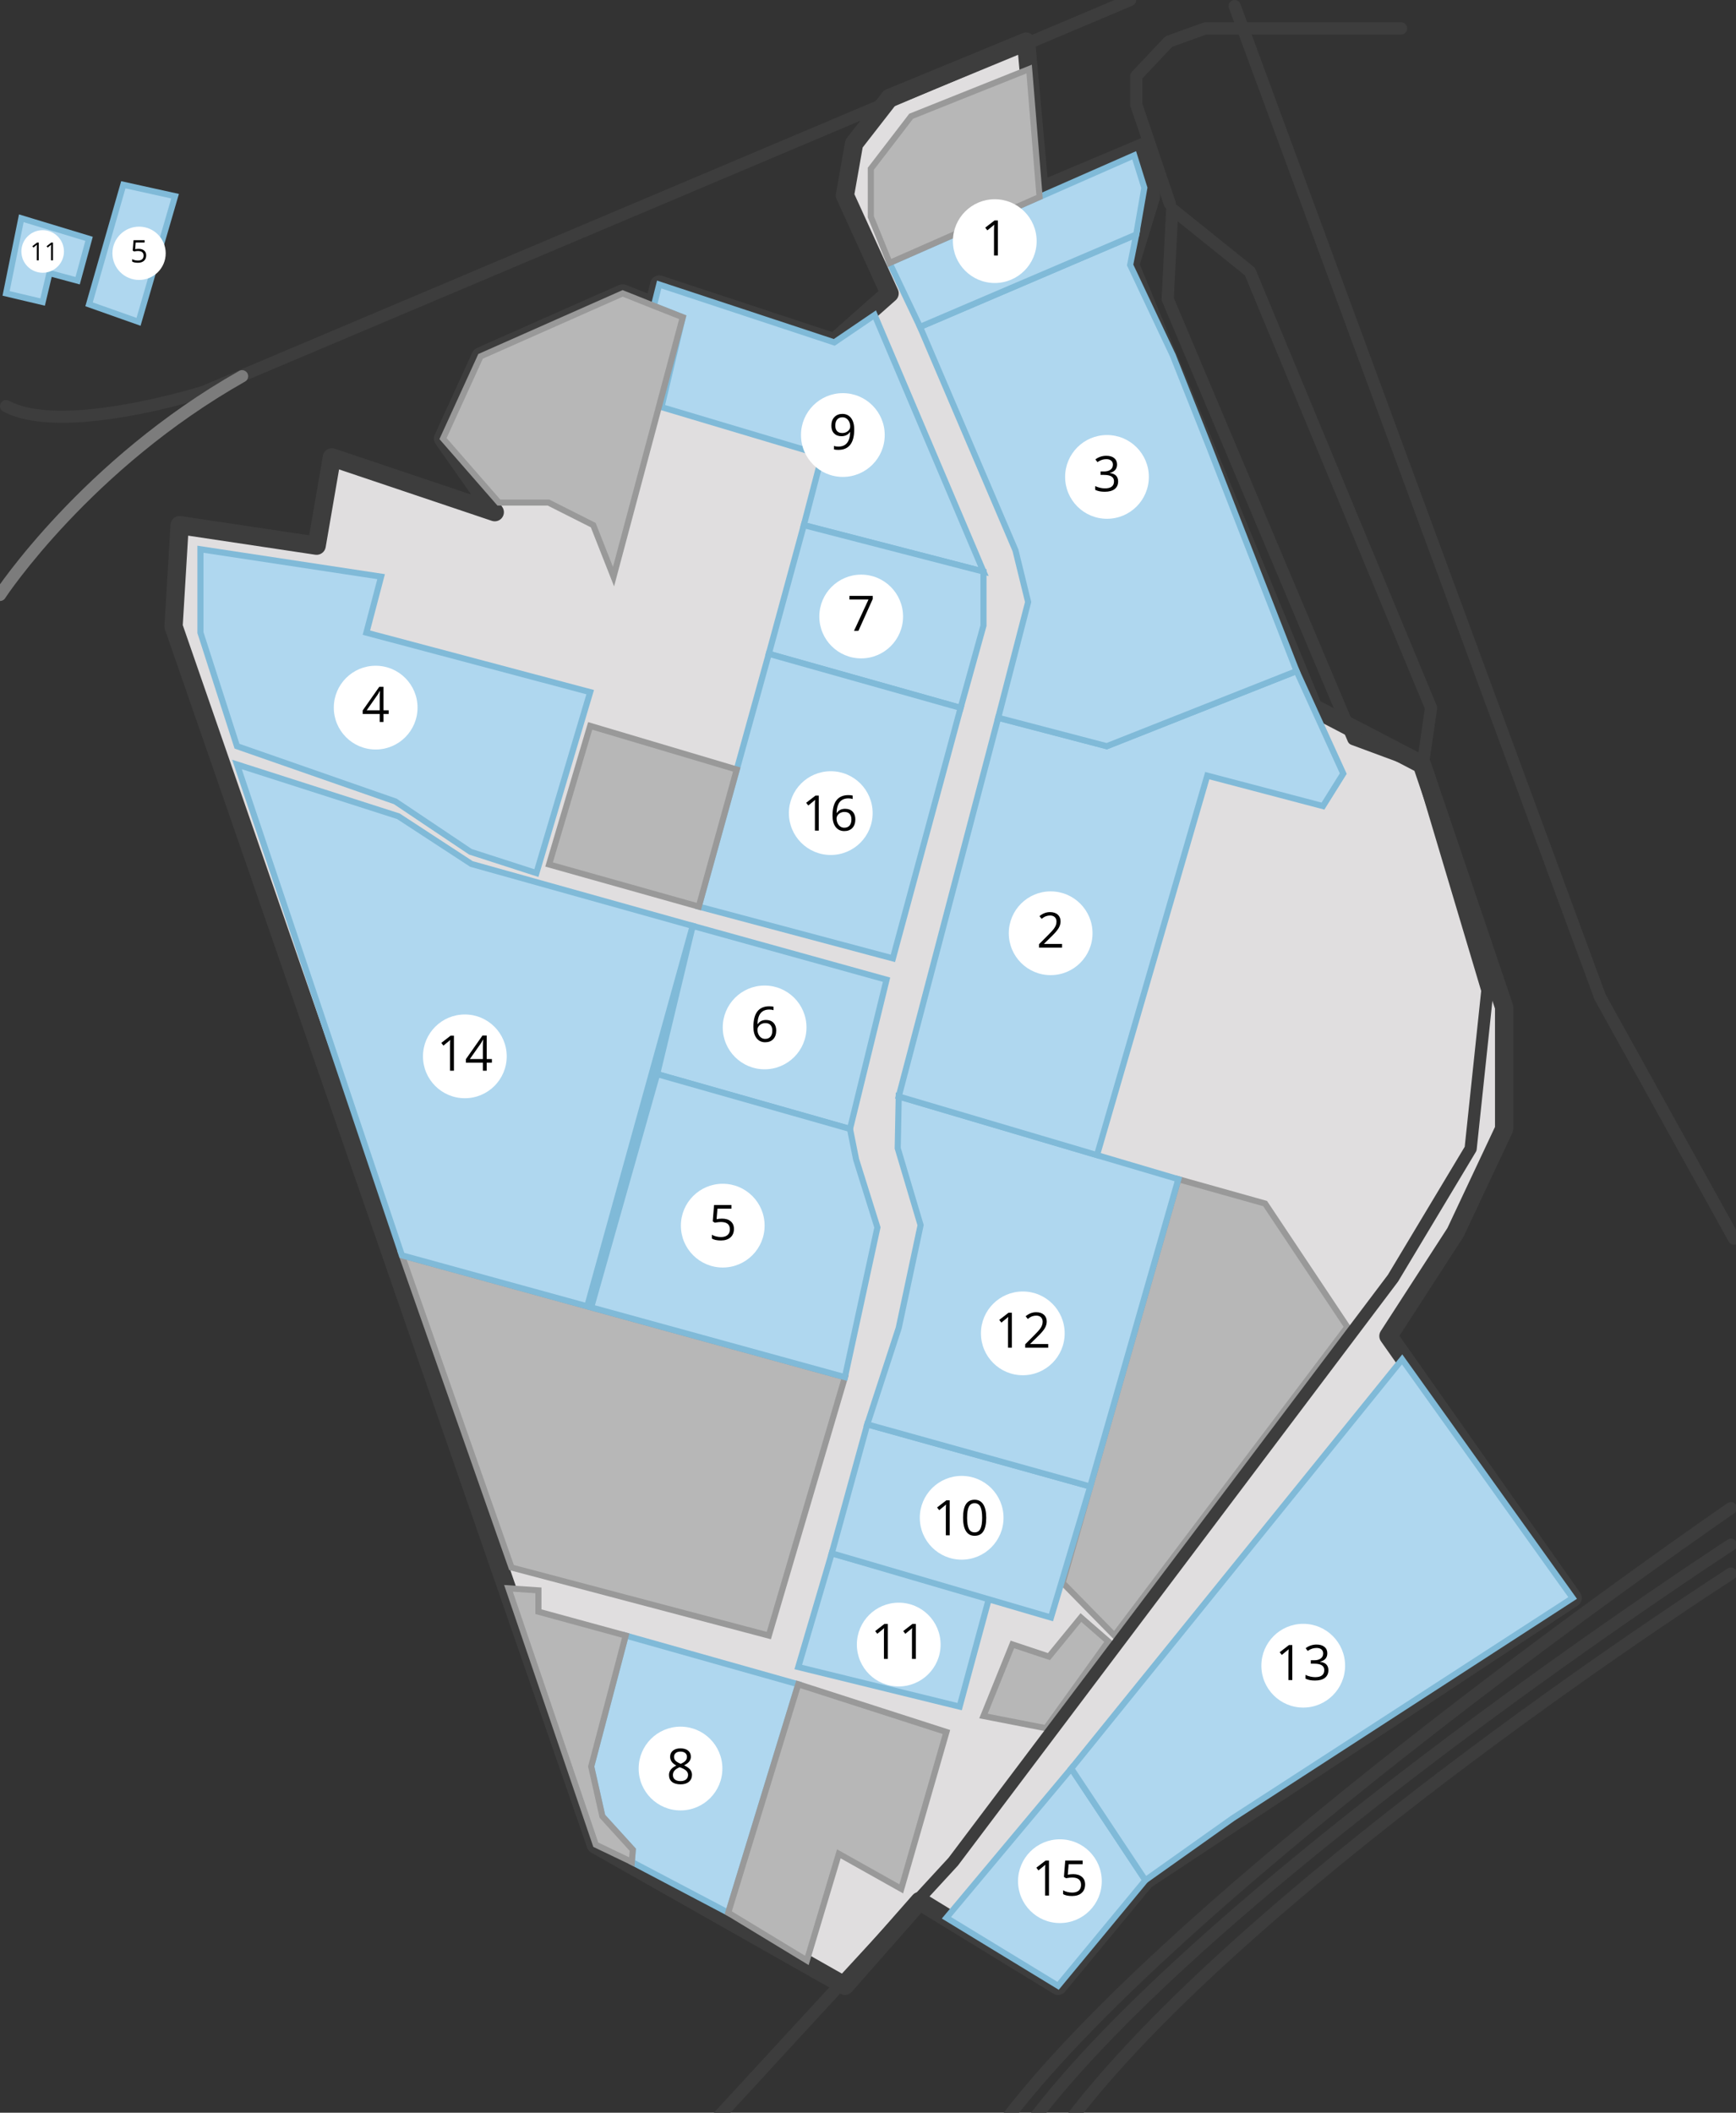 <?xml version="1.0" encoding="utf-8"?>
<!-- Generator: Adobe Illustrator 16.0.0, SVG Export Plug-In . SVG Version: 6.00 Build 0)  -->
<!DOCTYPE svg PUBLIC "-//W3C//DTD SVG 1.1//EN" "http://www.w3.org/Graphics/SVG/1.1/DTD/svg11.dtd">
<svg version="1.1" id="Layer_1" xmlns="http://www.w3.org/2000/svg" xmlns:xlink="http://www.w3.org/1999/xlink" x="0px" y="0px"
	 width="285.076px" height="346.833px" viewBox="0 0 285.076 346.833" enable-background="new 0 0 285.076 346.833"
	 xml:space="preserve">
<rect x="0" y="0" width="285.076" height="346.833" fill="#333333" stroke="none"/>
<g>
	<g>
		<polygon fill="#E0DEDF" points="173.75,326 151,312.083 138.75,326 97.834,302.833 28.5,102.833 29.5,86.208 52,89.583 
			54.5,75.083 81.25,84.083 72.75,72 78.917,58.5 102.25,48.167 107.375,50.208 108.25,46.708 137,56.208 146.084,48.167 
			138.75,32.083 140.25,23.583 146.084,16.083 168.5,6.833 170.714,31.333 187.917,24.083 189,32.333 185.584,43.5 215.669,116.208 
			233.5,125.5 247,165.333 247,185.333 239,202.333 228,219.333 258.25,262.333 188.084,308.667 		"/>
		<path fill="#3D3D3D" d="M173.749,327.5c-0.269,0-0.539-0.071-0.782-0.221l-21.674-13.26l-11.417,12.972
			c-0.469,0.534-1.247,0.664-1.865,0.314l-40.916-23.168c-0.317-0.181-0.559-0.47-0.678-0.814l-69.334-200
			c-0.064-0.187-0.092-0.384-0.08-0.581l1-16.625c0.025-0.42,0.226-0.811,0.553-1.076c0.328-0.265,0.751-0.379,1.167-0.318
			l21.048,3.157l2.251-13.054c0.074-0.432,0.333-0.809,0.709-1.033c0.376-0.225,0.831-0.274,1.247-0.134l22.41,7.54l-5.866-8.338
			c-0.307-0.436-0.359-1.002-0.137-1.486l6.167-13.5c0.152-0.334,0.421-0.6,0.757-0.749l23.333-10.333
			c0.369-0.164,0.787-0.171,1.163-0.022l3.531,1.406l0.459-1.835c0.101-0.405,0.366-0.749,0.731-0.95
			c0.366-0.202,0.798-0.242,1.194-0.11l27.931,9.229l7.607-6.734l-6.874-15.074c-0.126-0.276-0.165-0.584-0.112-0.883l1.5-8.5
			c0.042-0.241,0.143-0.467,0.293-0.66l5.834-7.5c0.159-0.206,0.37-0.366,0.611-0.466l22.416-9.25
			c0.439-0.181,0.942-0.144,1.35,0.104c0.407,0.247,0.674,0.673,0.717,1.148l2.029,22.455l15.311-6.453
			c0.434-0.182,0.922-0.151,1.329,0.081c0.406,0.233,0.681,0.642,0.741,1.106l1.083,8.25c0.028,0.213,0.01,0.429-0.053,0.634
			l-3.259,10.652l29.671,71.706l17.347,9.04c0.343,0.179,0.604,0.482,0.728,0.849l13.5,39.833c0.053,0.155,0.079,0.318,0.079,0.481
			v20c0,0.221-0.049,0.438-0.143,0.639l-8,17c-0.029,0.061-0.062,0.12-0.098,0.176l-10.45,16.15l29.667,42.172
			c0.233,0.332,0.322,0.744,0.247,1.143s-0.309,0.749-0.647,0.973l-69.979,46.21l-14.191,17.162
			C174.612,327.312,174.184,327.5,173.749,327.5z M99.066,301.806l39.363,22.289l11.445-13.004c0.481-0.546,1.285-0.669,1.909-0.288
			l21.64,13.239l13.505-16.332c0.095-0.114,0.206-0.214,0.33-0.296l68.877-45.482l-29.361-41.736
			c-0.353-0.501-0.365-1.165-0.033-1.678l10.945-16.916l7.814-16.604V165.58l-13.228-39.028l-17.297-9.014
			c-0.312-0.163-0.558-0.431-0.692-0.756l-30.085-72.708c-0.134-0.322-0.15-0.68-0.049-1.013l3.321-10.855l-0.785-5.976
			l-15.389,6.486c-0.443,0.186-0.945,0.15-1.355-0.097c-0.41-0.246-0.679-0.674-0.722-1.151l-2.03-22.471l-20.166,8.321
			l-5.361,6.892l-1.354,7.675l7.141,15.66c0.273,0.6,0.123,1.308-0.371,1.745l-9.084,8.041c-0.4,0.354-0.957,0.468-1.465,0.301
			l-27.216-8.993l-0.483,1.933c-0.105,0.42-0.386,0.774-0.771,0.971c-0.386,0.198-0.836,0.22-1.239,0.059l-4.539-1.808
			l-22.236,9.847l-5.573,12.2l8.005,11.379c0.373,0.531,0.363,1.241-0.025,1.76c-0.389,0.52-1.067,0.729-1.681,0.525l-25.091-8.442
			l-2.203,12.775c-0.139,0.804-0.896,1.345-1.701,1.229l-20.878-3.132l-0.884,14.69L99.066,301.806z"/>
	</g>
	<polygon fill="#AFD7EF" stroke="#80BAD8" stroke-miterlimit="10" points="102.75,268.5 131.084,276.5 119.584,314 103.75,305.667 
		103.917,303.667 98.917,298.167 97.084,290 	"/>
	<polygon fill="#AFD7EF" stroke="#80BAD8" stroke-miterlimit="10" points="155.417,314.833 175.917,290.333 188.084,308.667 
		173.75,326 	"/>
	<polygon fill="#AFD7EF" stroke="#80BAD8" stroke-miterlimit="10" points="258.25,262.333 230.25,223.167 175.917,290.333 
		188.084,308.667 202.417,298.5 	"/>
	<polygon fill="#B7B7B7" stroke="#999999" stroke-miterlimit="10" points="132.5,321.833 137.75,304.333 148,310.083 
		155.417,284.333 131.084,276.5 119.584,314 	"/>
	<polygon fill="#B7B7B7" stroke="#999999" stroke-miterlimit="10" points="66,206.083 138.75,226.083 126.25,268.5 84,257.333 	"/>
	<polygon fill="#B7B7B7" stroke="#999999" stroke-miterlimit="10" points="161.5,281.708 166.25,269.958 172.25,271.958 
		177.5,265.542 182,269.458 171.75,283.708 	"/>
	<polygon fill="#B7B7B7" stroke="#999999" stroke-miterlimit="10" points="183,268.5 174.5,259.833 193.5,193.583 207.75,197.583 
		221.25,217.833 	"/>
	<polygon fill="#AFD7EF" stroke="#80BAD8" stroke-miterlimit="10" points="136.584,255 162.417,262.333 157.584,280.167 
		131.084,273.667 	"/>
	<polygon fill="#AFD7EF" stroke="#80BAD8" stroke-miterlimit="10" points="142.417,233.833 179.032,244.034 172.584,265.542 
		136.584,255 	"/>
	<polygon fill="#AFD7EF" stroke="#80BAD8" stroke-miterlimit="10" points="147.584,180 193.5,193.583 179.032,244.034 
		142.417,233.833 147.584,218 151.174,201.124 147.417,188.5 	"/>
	<polygon fill="#AFD7EF" stroke="#80BAD8" stroke-miterlimit="10" points="163.917,117.833 181.75,122.5 212.917,110.167 
		220.584,127 217.25,132.333 198.25,127.333 180.144,189.631 147.584,180 	"/>
	<polygon fill="#AFD7EF" stroke="#80BAD8" stroke-miterlimit="10" points="186.584,38.5 151.084,53.667 166.75,90.333 
		168.834,98.833 163.917,117.833 181.75,122.5 212.917,110.167 198.417,73 192.584,58.333 185.584,43.5 	"/>
	<polygon fill="#AFD7EF" stroke="#80BAD8" stroke-miterlimit="10" points="146.084,43.167 186.25,25.5 187.917,30.833 186.584,38.5 
		151.084,53.667 	"/>
	<polygon fill="#B7B7B7" stroke="#999999" stroke-miterlimit="10" points="169,11.333 149.625,19.083 143,27.708 143,35.583 
		146.084,43.167 170.714,32.333 	"/>
	<polygon fill="#AFD7EF" stroke="#80BAD8" stroke-miterlimit="10" points="143.625,51.708 137,56.208 108.25,46.708 107.375,50.208 
		112.125,52.083 108.625,66.833 135,74.708 132,86.208 161.5,93.833 	"/>
	<polygon fill="#AFD7EF" stroke="#80BAD8" stroke-miterlimit="10" points="126.25,107.333 157.75,116.208 161.5,102.708 
		161.5,93.833 132,86.208 	"/>
	<polygon fill="#AFD7EF" stroke="#80BAD8" stroke-miterlimit="10" points="114.75,148.833 126.25,107.333 157.75,116.208 
		146.625,157.333 	"/>
	<polygon fill="#B7B7B7" stroke="#999999" stroke-miterlimit="10" points="96.917,119.167 120.986,126.33 114.75,148.833 
		90.167,141.917 	"/>
	<polygon fill="#AFD7EF" stroke="#80BAD8" stroke-miterlimit="10" points="145.584,160.833 113.75,152 107.917,176.333 
		139.584,185.333 	"/>
	<polygon fill="#AFD7EF" stroke="#80BAD8" stroke-miterlimit="10" points="97.078,214.627 107.917,176.333 139.584,185.333 
		140.584,190.333 144.084,201.5 138.75,226.083 	"/>
	<polygon fill="#AFD7EF" stroke="#80BAD8" stroke-miterlimit="10" points="38.917,125.5 65.417,134 77.417,141.833 113.75,152 
		96.431,214.45 66,206.083 	"/>
	<polygon fill="#B7B7B7" stroke="#999999" stroke-miterlimit="10" points="107.375,50.208 102.25,48.167 78.917,58.5 72.75,72 
		81.917,82.5 90.063,82.5 97.417,86.208 100.75,94.667 112.125,52.083 	"/>
	<polygon fill="#B7B7B7" stroke="#999999" stroke-miterlimit="10" points="83.5,260.75 88.417,261.083 88.417,264.583 102.75,268.5 
		97.084,290 98.917,298.167 103.917,303.667 103.75,305.667 97.834,302.833 	"/>
	<polygon fill="#AFD7EF" stroke="#80BAD8" stroke-miterlimit="10" points="20.25,30.333 14.625,49.958 22.75,52.833 28.75,32.208 	
		"/>
	<polygon fill="#AFD7EF" stroke="#80BAD8" stroke-miterlimit="10" points="3.5,35.833 14.625,39.208 12.75,46.083 8.125,44.833 
		7,49.583 1,48.167 	"/>
	<path fill="#F4EFF2" d="M162.417,346.833"/>
	<g>
		<path fill="#3D3D3D" d="M175.916,348.833c-0.211,0-0.425-0.066-0.606-0.205c-0.438-0.334-0.522-0.963-0.188-1.402
			c15.652-20.492,44.354-43.807,65.675-59.754c23.075-17.26,42.72-29.854,42.914-29.979c0.465-0.298,1.084-0.162,1.382,0.303
			c0.297,0.467,0.161,1.084-0.304,1.383c-0.195,0.123-19.788,12.688-42.806,29.904c-21.215,15.869-49.76,39.049-65.271,59.359
			C176.515,348.698,176.217,348.833,175.916,348.833z"/>
	</g>
	<g>
		<path fill="#3D3D3D" d="M169.81,348.833c-0.211,0-0.426-0.066-0.606-0.205c-0.438-0.334-0.522-0.963-0.188-1.402
			c15.653-20.492,46.014-45.098,68.729-62.128c24.582-18.433,45.752-32.214,45.963-32.353c0.462-0.302,1.083-0.168,1.384,0.295
			c0.302,0.463,0.169,1.082-0.294,1.383c-0.211,0.138-21.333,13.889-45.863,32.281c-22.608,16.955-52.815,41.426-68.328,61.738
			C170.408,348.698,170.11,348.833,169.81,348.833z"/>
	</g>
	<g>
		<path fill="#3D3D3D" d="M165.31,348.833c-0.211,0-0.426-0.066-0.606-0.205c-0.438-0.334-0.522-0.963-0.188-1.402
			c29.918-39.174,118.282-99.857,119.172-100.467c0.457-0.311,1.078-0.193,1.39,0.262s0.194,1.078-0.261,1.391
			c-0.887,0.605-88.987,61.111-118.711,100.031C165.908,348.698,165.61,348.833,165.31,348.833z"/>
	</g>
	<g>
		<path fill="#3D3D3D" d="M116.75,349.833c-0.242,0-0.485-0.088-0.677-0.264c-0.406-0.375-0.433-1.008-0.059-1.414l39.75-43.166
			l72.154-95.715l12.609-21.016l2.705-25.582l-10.691-35.808c-0.042-0.139-0.053-0.286-0.032-0.429l0.033-0.229l-10.642-3.94
			c-0.258-0.096-0.467-0.295-0.573-0.549l-30.5-72.25c-0.06-0.139-0.085-0.29-0.077-0.44l0.75-14.75
			c0.02-0.375,0.247-0.708,0.589-0.862c0.345-0.153,0.743-0.103,1.036,0.133l12.75,10.25c0.131,0.105,0.232,0.241,0.297,0.396
			l29.75,71.625c0.069,0.167,0.092,0.349,0.066,0.527l-1.469,10.157l10.688,35.789c0.038,0.127,0.05,0.26,0.037,0.392l-2.75,26
			c-0.016,0.146-0.062,0.284-0.137,0.409l-12.75,21.25c-0.019,0.029-0.039,0.061-0.06,0.087l-72.25,95.833l-39.812,43.242
			C117.289,349.725,117.02,349.833,116.75,349.833z M223.003,120.546l9.833,3.642l1.136-7.85l-29.547-71.135l-11.025-8.864
			l-0.639,12.566L223.003,120.546z"/>
	</g>
	<g>
		<path fill="#3D3D3D" d="M192.091,34.421c-0.417,0-0.806-0.263-0.947-0.68l-5.506-16.254c-0.035-0.103-0.054-0.211-0.054-0.321
			V12.5c0-0.255,0.097-0.5,0.272-0.686l5.332-5.667c0.107-0.114,0.242-0.202,0.389-0.255l6-2.167c0.109-0.04,0.224-0.06,0.34-0.06
			h32.167c0.552,0,1,0.448,1,1c0,0.552-0.448,1-1,1h-31.992l-5.61,2.026l-4.896,5.204V17l5.455,16.098
			c0.177,0.523-0.104,1.091-0.626,1.268C192.306,34.404,192.198,34.421,192.091,34.421z"/>
	</g>
	<g>
		<path fill="#3D3D3D" d="M284.751,204.333c-0.352,0-0.691-0.186-0.875-0.515l-22-39.666c-0.025-0.045-0.046-0.092-0.062-0.14
			l-60-162.667c-0.191-0.518,0.074-1.093,0.592-1.284c0.517-0.193,1.093,0.074,1.283,0.592l59.975,162.595l21.962,39.599
			c0.269,0.483,0.095,1.092-0.39,1.358C285.082,204.293,284.916,204.333,284.751,204.333z"/>
	</g>
	<g>
		<path fill="#3D3D3D" d="M10.19,69.41c-3.715,0-7.151-0.504-9.666-1.863c-0.486-0.263-0.667-0.87-0.404-1.355
			c0.264-0.485,0.87-0.666,1.355-0.404c8.773,4.743,31.412-2.335,31.64-2.407L185.194-0.921c0.51-0.214,1.096,0.022,1.311,0.532
			c0.215,0.508-0.023,1.095-0.531,1.31L33.807,65.254C33.034,65.502,20.533,69.41,10.19,69.41z"/>
	</g>
	<g>
		<path fill="#7C7C7C" d="M0,98.667c-0.173,0-0.348-0.045-0.508-0.139c-0.476-0.281-0.633-0.894-0.352-1.37
			c0.132-0.224,14.357-21.705,40.125-36.262c0.482-0.272,1.091-0.102,1.362,0.379c0.271,0.48,0.102,1.091-0.379,1.362
			C14.941,76.934,0.991,97.957,0.861,98.176C0.675,98.492,0.342,98.667,0,98.667z"/>
	</g>
	<circle fill="#FFFFFF" cx="111.75" cy="290.333" r="6.875"/>
	<g>
		<path d="M111.744,287.02c0.524,0,0.939,0.122,1.246,0.365c0.307,0.244,0.46,0.58,0.46,1.01c0,0.283-0.088,0.541-0.264,0.773
			c-0.175,0.233-0.456,0.445-0.841,0.638c0.466,0.223,0.798,0.457,0.994,0.7c0.197,0.246,0.295,0.529,0.295,0.853
			c0,0.478-0.167,0.856-0.499,1.142c-0.333,0.285-0.789,0.426-1.368,0.426c-0.613,0-1.085-0.133-1.415-0.401
			s-0.495-0.649-0.495-1.142c0-0.657,0.401-1.17,1.203-1.537c-0.361-0.204-0.621-0.426-0.778-0.662
			c-0.157-0.237-0.236-0.502-0.236-0.796c0-0.416,0.154-0.748,0.462-0.996C110.816,287.144,111.228,287.02,111.744,287.02z
			 M110.502,291.398c0,0.313,0.109,0.56,0.328,0.735c0.219,0.175,0.526,0.263,0.922,0.263c0.39,0,0.694-0.092,0.912-0.274
			c0.217-0.184,0.326-0.436,0.326-0.754c0-0.255-0.102-0.48-0.307-0.679c-0.204-0.198-0.561-0.39-1.069-0.576
			c-0.391,0.169-0.673,0.354-0.849,0.556C110.59,290.872,110.502,291.116,110.502,291.398z M111.736,287.549
			c-0.327,0-0.584,0.08-0.77,0.236c-0.186,0.157-0.279,0.366-0.279,0.629c0,0.24,0.078,0.447,0.232,0.621
			c0.155,0.172,0.44,0.346,0.857,0.52c0.375-0.157,0.64-0.326,0.796-0.508c0.156-0.182,0.234-0.393,0.234-0.633
			c0-0.265-0.095-0.476-0.285-0.631C112.33,287.627,112.069,287.549,111.736,287.549z"/>
	</g>
	<circle fill="#FFFFFF" cx="174.051" cy="308.823" r="6.875"/>
	<g>
		<path d="M172.259,311.18h-0.637v-4.094c0-0.342,0.01-0.664,0.031-0.967c-0.055,0.055-0.116,0.111-0.186,0.172
			c-0.068,0.061-0.38,0.316-0.936,0.766l-0.346-0.445l1.521-1.177h0.55v5.745H172.259z"/>
		<path d="M176.24,307.67c0.604,0,1.081,0.15,1.429,0.451c0.348,0.299,0.521,0.711,0.521,1.232c0,0.594-0.189,1.061-0.568,1.398
			c-0.378,0.338-0.9,0.506-1.566,0.506c-0.646,0-1.141-0.102-1.481-0.309v-0.629c0.184,0.117,0.411,0.209,0.684,0.273
			c0.272,0.068,0.541,0.104,0.806,0.104c0.461,0,0.819-0.109,1.076-0.326c0.254-0.219,0.383-0.533,0.383-0.943
			c0-0.803-0.491-1.203-1.475-1.203c-0.249,0-0.582,0.039-0.999,0.113l-0.338-0.215l0.216-2.689h2.857v0.602h-2.299l-0.146,1.727
			C175.642,307.702,175.94,307.67,176.24,307.67z"/>
	</g>
	<circle fill="#FFFFFF" cx="147.584" cy="269.978" r="6.875"/>
	<g>
		<path d="M145.792,272.334h-0.637v-4.094c0-0.342,0.01-0.664,0.031-0.968c-0.056,0.056-0.117,0.112-0.186,0.173
			s-0.38,0.314-0.936,0.766l-0.346-0.446l1.521-1.177h0.55v5.746H145.792z"/>
		<path d="M150.394,272.334h-0.637v-4.094c0-0.342,0.01-0.664,0.031-0.968c-0.055,0.056-0.116,0.112-0.186,0.173
			c-0.067,0.061-0.379,0.314-0.936,0.766l-0.346-0.446l1.521-1.177h0.55v5.746H150.394z"/>
	</g>
	<circle fill="#FFFFFF" cx="157.919" cy="249.167" r="6.875"/>
	<g>
		<path d="M155.958,252.043h-0.637v-4.094c0-0.342,0.01-0.664,0.031-0.968c-0.056,0.056-0.117,0.112-0.186,0.173
			s-0.38,0.315-0.936,0.766l-0.347-0.446l1.521-1.177h0.55v5.746H155.958z"/>
		<path d="M161.952,249.165c0,0.992-0.157,1.733-0.471,2.225c-0.312,0.49-0.791,0.734-1.437,0.734c-0.618,0-1.088-0.25-1.411-0.752
			c-0.322-0.502-0.482-1.238-0.482-2.207c0-1.002,0.156-1.744,0.468-2.229c0.312-0.483,0.787-0.728,1.426-0.728
			c0.624,0,1.097,0.254,1.421,0.758C161.79,247.472,161.952,248.206,161.952,249.165z M158.812,249.165
			c0,0.836,0.099,1.443,0.295,1.824c0.197,0.383,0.51,0.572,0.939,0.572c0.436,0,0.75-0.193,0.945-0.58
			c0.195-0.386,0.293-0.992,0.293-1.816c0-0.826-0.098-1.431-0.293-1.813c-0.195-0.384-0.51-0.576-0.945-0.576
			c-0.43,0-0.742,0.188-0.939,0.567C158.91,247.721,158.812,248.329,158.812,249.165z"/>
	</g>
	<circle fill="#FFFFFF" cx="167.959" cy="218.892" r="6.875"/>
	<g>
		<path d="M166.167,221.25h-0.637v-4.096c0-0.341,0.01-0.662,0.031-0.967c-0.056,0.055-0.117,0.111-0.186,0.173
			c-0.068,0.06-0.38,0.315-0.936,0.767l-0.346-0.447l1.521-1.176h0.55v5.746H166.167z"/>
		<path d="M172.129,221.25h-3.776v-0.562l1.513-1.521c0.461-0.465,0.765-0.799,0.911-0.998c0.146-0.198,0.258-0.394,0.33-0.582
			c0.074-0.188,0.11-0.392,0.11-0.608c0-0.306-0.093-0.549-0.278-0.729c-0.187-0.18-0.444-0.27-0.774-0.27
			c-0.238,0-0.464,0.04-0.679,0.118c-0.213,0.079-0.45,0.222-0.713,0.429l-0.346-0.443c0.529-0.44,1.105-0.66,1.729-0.66
			c0.54,0,0.963,0.138,1.27,0.414c0.308,0.275,0.46,0.647,0.46,1.113c0,0.364-0.103,0.725-0.307,1.082
			c-0.205,0.355-0.587,0.807-1.146,1.352l-1.259,1.229v0.031h2.956L172.129,221.25L172.129,221.25z"/>
	</g>
	<circle fill="#FFFFFF" cx="172.533" cy="153.208" r="6.875"/>
	<g>
		<path d="M174.401,155.566h-3.776v-0.562l1.513-1.521c0.461-0.466,0.766-0.799,0.912-0.998c0.146-0.199,0.258-0.394,0.33-0.582
			c0.073-0.188,0.11-0.392,0.11-0.609c0-0.306-0.093-0.549-0.279-0.729s-0.444-0.27-0.774-0.27c-0.237,0-0.463,0.04-0.678,0.118
			c-0.213,0.079-0.451,0.222-0.713,0.429l-0.346-0.444c0.529-0.44,1.105-0.66,1.729-0.66c0.541,0,0.963,0.138,1.271,0.414
			c0.307,0.276,0.46,0.648,0.46,1.114c0,0.364-0.104,0.725-0.307,1.081c-0.205,0.356-0.588,0.807-1.147,1.352l-1.258,1.23v0.031
			h2.956v0.606H174.401z"/>
	</g>
	<circle fill="#FFFFFF" cx="118.685" cy="201.208" r="6.875"/>
	<g>
		<path d="M118.573,200.056c0.605,0,1.082,0.149,1.429,0.45c0.347,0.3,0.521,0.711,0.521,1.231c0,0.595-0.189,1.062-0.568,1.397
			c-0.378,0.339-0.9,0.508-1.566,0.508c-0.647,0-1.141-0.104-1.482-0.311v-0.629c0.184,0.117,0.412,0.211,0.684,0.276
			c0.272,0.067,0.541,0.101,0.806,0.101c0.461,0,0.819-0.107,1.075-0.326c0.256-0.217,0.383-0.531,0.383-0.942
			c0-0.802-0.491-1.202-1.474-1.202c-0.249,0-0.582,0.038-0.999,0.113l-0.338-0.217l0.216-2.688h2.857v0.602h-2.299l-0.146,1.727
			C117.975,200.086,118.274,200.056,118.573,200.056z"/>
	</g>
	<circle fill="#FFFFFF" cx="125.56" cy="168.667" r="6.875"/>
	<g>
		<path d="M123.719,168.569c0-1.13,0.219-1.974,0.658-2.533s1.088-0.839,1.947-0.839c0.296,0,0.529,0.024,0.7,0.074v0.562
			c-0.202-0.065-0.433-0.099-0.692-0.099c-0.616,0-1.086,0.192-1.411,0.576c-0.325,0.384-0.503,0.987-0.535,1.81h0.047
			c0.288-0.45,0.744-0.676,1.368-0.676c0.516,0,0.923,0.155,1.22,0.468c0.297,0.312,0.446,0.734,0.446,1.27
			c0,0.597-0.163,1.066-0.489,1.408c-0.326,0.342-0.767,0.513-1.322,0.513c-0.595,0-1.066-0.223-1.415-0.67
			C123.893,169.987,123.719,169.365,123.719,168.569z M125.649,170.549c0.372,0,0.661-0.117,0.866-0.352
			c0.206-0.234,0.309-0.573,0.309-1.016c0-0.38-0.096-0.679-0.287-0.896c-0.191-0.218-0.477-0.326-0.857-0.326
			c-0.236,0-0.452,0.049-0.648,0.146c-0.196,0.097-0.353,0.23-0.47,0.4c-0.117,0.171-0.175,0.348-0.175,0.531
			c0,0.27,0.052,0.521,0.157,0.754s0.253,0.418,0.446,0.555C125.183,170.481,125.402,170.549,125.649,170.549z"/>
	</g>
	<circle fill="#FFFFFF" cx="76.334" cy="173.416" r="6.875"/>
	<g>
		<path d="M74.542,175.774h-0.637v-4.095c0-0.341,0.01-0.663,0.031-0.967c-0.055,0.055-0.116,0.112-0.185,0.173
			c-0.068,0.06-0.38,0.315-0.936,0.766l-0.346-0.447l1.521-1.176h0.55v5.746H74.542z"/>
		<path d="M80.775,174.454h-0.853v1.32h-0.625v-1.32h-2.794v-0.57l2.728-3.887h0.692v3.863h0.853L80.775,174.454L80.775,174.454z
			 M79.297,173.86v-1.91c0-0.374,0.013-0.798,0.039-1.27h-0.031c-0.126,0.252-0.244,0.46-0.354,0.625l-1.796,2.555H79.297z"/>
	</g>
	<circle fill="#FFFFFF" cx="136.423" cy="133.484" r="6.875"/>
	<g>
		<path d="M134.458,136.359h-0.637v-4.095c0-0.341,0.01-0.663,0.031-0.967c-0.055,0.055-0.116,0.112-0.185,0.173
			c-0.068,0.06-0.38,0.315-0.936,0.766l-0.346-0.447l1.521-1.176h0.55v5.746H134.458z"/>
		<path d="M136.71,133.903c0-1.13,0.219-1.974,0.658-2.533s1.088-0.839,1.947-0.839c0.296,0,0.529,0.024,0.7,0.074v0.562
			c-0.202-0.065-0.433-0.099-0.692-0.099c-0.616,0-1.086,0.192-1.411,0.576c-0.325,0.384-0.503,0.987-0.535,1.81h0.047
			c0.288-0.45,0.744-0.676,1.368-0.676c0.516,0,0.923,0.155,1.22,0.468c0.297,0.312,0.446,0.734,0.446,1.27
			c0,0.597-0.163,1.066-0.489,1.408c-0.326,0.342-0.767,0.513-1.322,0.513c-0.595,0-1.066-0.223-1.415-0.67
			C136.884,135.321,136.71,134.699,136.71,133.903z M138.64,135.883c0.372,0,0.661-0.117,0.866-0.352
			c0.206-0.234,0.309-0.573,0.309-1.016c0-0.38-0.096-0.679-0.287-0.896c-0.191-0.218-0.477-0.326-0.857-0.326
			c-0.236,0-0.452,0.049-0.648,0.146c-0.196,0.097-0.353,0.23-0.47,0.4c-0.117,0.171-0.175,0.348-0.175,0.531
			c0,0.27,0.052,0.521,0.157,0.754s0.253,0.418,0.446,0.555C138.174,135.815,138.394,135.883,138.64,135.883z"/>
	</g>
	<circle fill="#FFFFFF" cx="141.419" cy="101.209" r="6.875"/>
	<g>
		<path d="M140.239,103.567l2.381-5.145h-3.132V97.82h3.824v0.523l-2.35,5.223L140.239,103.567L140.239,103.567z"/>
	</g>
	<circle fill="#FFFFFF" cx="138.408" cy="71.417" r="6.875"/>
	<g>
		<path d="M140.277,70.482c0,2.248-0.87,3.371-2.61,3.371c-0.304,0-0.545-0.025-0.723-0.078v-0.562
			c0.21,0.067,0.448,0.102,0.715,0.102c0.629,0,1.104-0.194,1.425-0.583c0.321-0.39,0.496-0.986,0.524-1.791h-0.047
			c-0.144,0.218-0.335,0.384-0.574,0.498c-0.239,0.113-0.507,0.171-0.806,0.171c-0.508,0-0.912-0.152-1.21-0.456
			c-0.299-0.304-0.448-0.729-0.448-1.273c0-0.598,0.167-1.069,0.501-1.415c0.334-0.346,0.774-0.519,1.319-0.519
			c0.39,0,0.731,0.1,1.023,0.301c0.292,0.2,0.517,0.492,0.674,0.876C140.197,69.508,140.277,69.961,140.277,70.482z M138.343,68.505
			c-0.375,0-0.664,0.121-0.869,0.362c-0.205,0.24-0.307,0.576-0.307,1.006c0,0.377,0.094,0.674,0.283,0.89
			c0.188,0.217,0.476,0.324,0.86,0.324c0.239,0,0.458-0.048,0.659-0.146c0.2-0.097,0.358-0.229,0.473-0.396
			c0.115-0.167,0.173-0.343,0.173-0.526c0-0.275-0.054-0.529-0.161-0.763c-0.108-0.233-0.258-0.417-0.45-0.55
			C138.813,68.572,138.592,68.505,138.343,68.505z"/>
	</g>
	<circle fill="#FFFFFF" cx="163.356" cy="39.584" r="6.875"/>
	<g>
		<path d="M163.866,41.942h-0.637v-4.095c0-0.341,0.01-0.663,0.03-0.967c-0.055,0.055-0.116,0.112-0.185,0.173
			c-0.068,0.06-0.381,0.315-0.936,0.766l-0.347-0.447l1.521-1.176h0.551v5.746H163.866z"/>
	</g>
	<circle fill="#FFFFFF" cx="181.783" cy="78.292" r="6.875"/>
	<g>
		<path d="M183.437,76.257c0,0.366-0.104,0.667-0.31,0.899c-0.206,0.233-0.497,0.39-0.875,0.468v0.031
			c0.461,0.058,0.804,0.205,1.026,0.44c0.223,0.236,0.334,0.545,0.334,0.928c0,0.548-0.19,0.969-0.57,1.264
			s-0.919,0.441-1.619,0.441c-0.304,0-0.583-0.022-0.835-0.068c-0.253-0.046-0.499-0.126-0.737-0.241v-0.621
			c0.25,0.123,0.515,0.217,0.795,0.28c0.282,0.064,0.549,0.097,0.801,0.097c0.992,0,1.49-0.389,1.49-1.167
			c0-0.697-0.549-1.046-1.644-1.046h-0.565V77.4h0.573c0.448,0,0.804-0.099,1.065-0.297s0.393-0.473,0.393-0.823
			c0-0.28-0.097-0.501-0.289-0.66c-0.191-0.16-0.453-0.24-0.783-0.24c-0.252,0-0.488,0.034-0.711,0.103
			c-0.224,0.068-0.478,0.194-0.764,0.377l-0.33-0.439c0.236-0.187,0.508-0.333,0.814-0.438c0.309-0.106,0.633-0.159,0.974-0.159
			c0.558,0,0.992,0.128,1.302,0.383C183.281,75.461,183.437,75.812,183.437,76.257z"/>
	</g>
	<circle fill="#FFFFFF" cx="214.009" cy="273.45" r="6.875"/>
	<g>
		<path d="M212.217,275.806h-0.637v-4.095c0-0.342,0.01-0.664,0.03-0.967c-0.055,0.055-0.115,0.111-0.185,0.172
			c-0.067,0.061-0.38,0.315-0.936,0.767l-0.347-0.447l1.521-1.176h0.55v5.746H212.217z"/>
		<path d="M217.963,271.413c0,0.366-0.103,0.668-0.31,0.899c-0.205,0.233-0.496,0.39-0.875,0.468v0.031
			c0.462,0.059,0.804,0.205,1.027,0.439c0.223,0.236,0.334,0.545,0.334,0.929c0,0.548-0.19,0.969-0.57,1.264
			c-0.381,0.295-0.92,0.44-1.619,0.44c-0.305,0-0.583-0.021-0.836-0.067c-0.252-0.046-0.498-0.126-0.736-0.241v-0.621
			c0.249,0.123,0.514,0.217,0.795,0.28c0.282,0.063,0.549,0.097,0.801,0.097c0.992,0,1.489-0.389,1.489-1.166
			c0-0.697-0.548-1.047-1.644-1.047h-0.565v-0.562h0.574c0.448,0,0.803-0.099,1.065-0.298c0.262-0.197,0.393-0.473,0.393-0.822
			c0-0.279-0.098-0.501-0.289-0.66c-0.191-0.16-0.454-0.24-0.784-0.24c-0.251,0-0.487,0.034-0.711,0.104
			c-0.224,0.068-0.478,0.193-0.763,0.377l-0.33-0.439c0.236-0.187,0.508-0.332,0.814-0.438c0.309-0.105,0.633-0.159,0.973-0.159
			c0.559,0,0.992,0.128,1.302,0.384C217.808,270.618,217.963,270.967,217.963,271.413z"/>
	</g>
	<polygon fill="#AFD7EF" stroke="#80BAD8" stroke-miterlimit="10" points="32.917,90.167 62.584,94.667 60.167,103.859 
		96.917,113.625 88.084,143.333 77.25,139.833 64.917,131.568 38.917,122.5 32.917,103.859 	"/>
	<circle fill="#FFFFFF" cx="61.69" cy="116.167" r="6.875"/>
	<g>
		<path d="M63.83,117.205h-0.853v1.32h-0.625v-1.32h-2.794v-0.57l2.728-3.887h0.692v3.863h0.853L63.83,117.205L63.83,117.205z
			 M62.352,116.611v-1.91c0-0.374,0.013-0.798,0.039-1.27H62.36c-0.126,0.252-0.244,0.46-0.354,0.625l-1.796,2.555H62.352z"/>
	</g>
	<g>
		<circle fill="#FFFFFF" cx="22.836" cy="41.583" r="4.375"/>
		<g>
			<path d="M22.765,40.851c0.385,0,0.688,0.096,0.909,0.286c0.221,0.191,0.331,0.453,0.331,0.785c0,0.378-0.12,0.675-0.361,0.89
				c-0.241,0.215-0.573,0.323-0.997,0.323c-0.412,0-0.726-0.065-0.943-0.197v-0.4c0.117,0.075,0.262,0.134,0.435,0.176
				c0.173,0.043,0.344,0.064,0.513,0.064c0.293,0,0.521-0.069,0.684-0.208c0.163-0.139,0.244-0.339,0.244-0.601
				c0-0.51-0.313-0.765-0.938-0.765c-0.159,0-0.37,0.024-0.636,0.072l-0.215-0.137l0.138-1.711h1.818v0.383h-1.463l-0.092,1.098
				C22.383,40.87,22.574,40.851,22.765,40.851z"/>
		</g>
	</g>
	<g>
		<circle fill="#FFFFFF" cx="7.006" cy="41.281" r="3.496"/>
		<g>
			<path d="M6.363,42.742H6.039V40.66c0-0.173,0.005-0.337,0.016-0.492c-0.028,0.028-0.06,0.057-0.094,0.088
				c-0.034,0.03-0.193,0.16-0.476,0.389L5.31,40.418l0.773-0.598h0.28V42.742z"/>
			<path d="M8.703,42.742H8.379V40.66c0-0.173,0.005-0.337,0.016-0.492c-0.028,0.028-0.059,0.057-0.094,0.088
				c-0.035,0.03-0.193,0.16-0.476,0.389L7.65,40.418l0.773-0.598h0.28V42.742z"/>
		</g>
	</g>
</g>
</svg>
